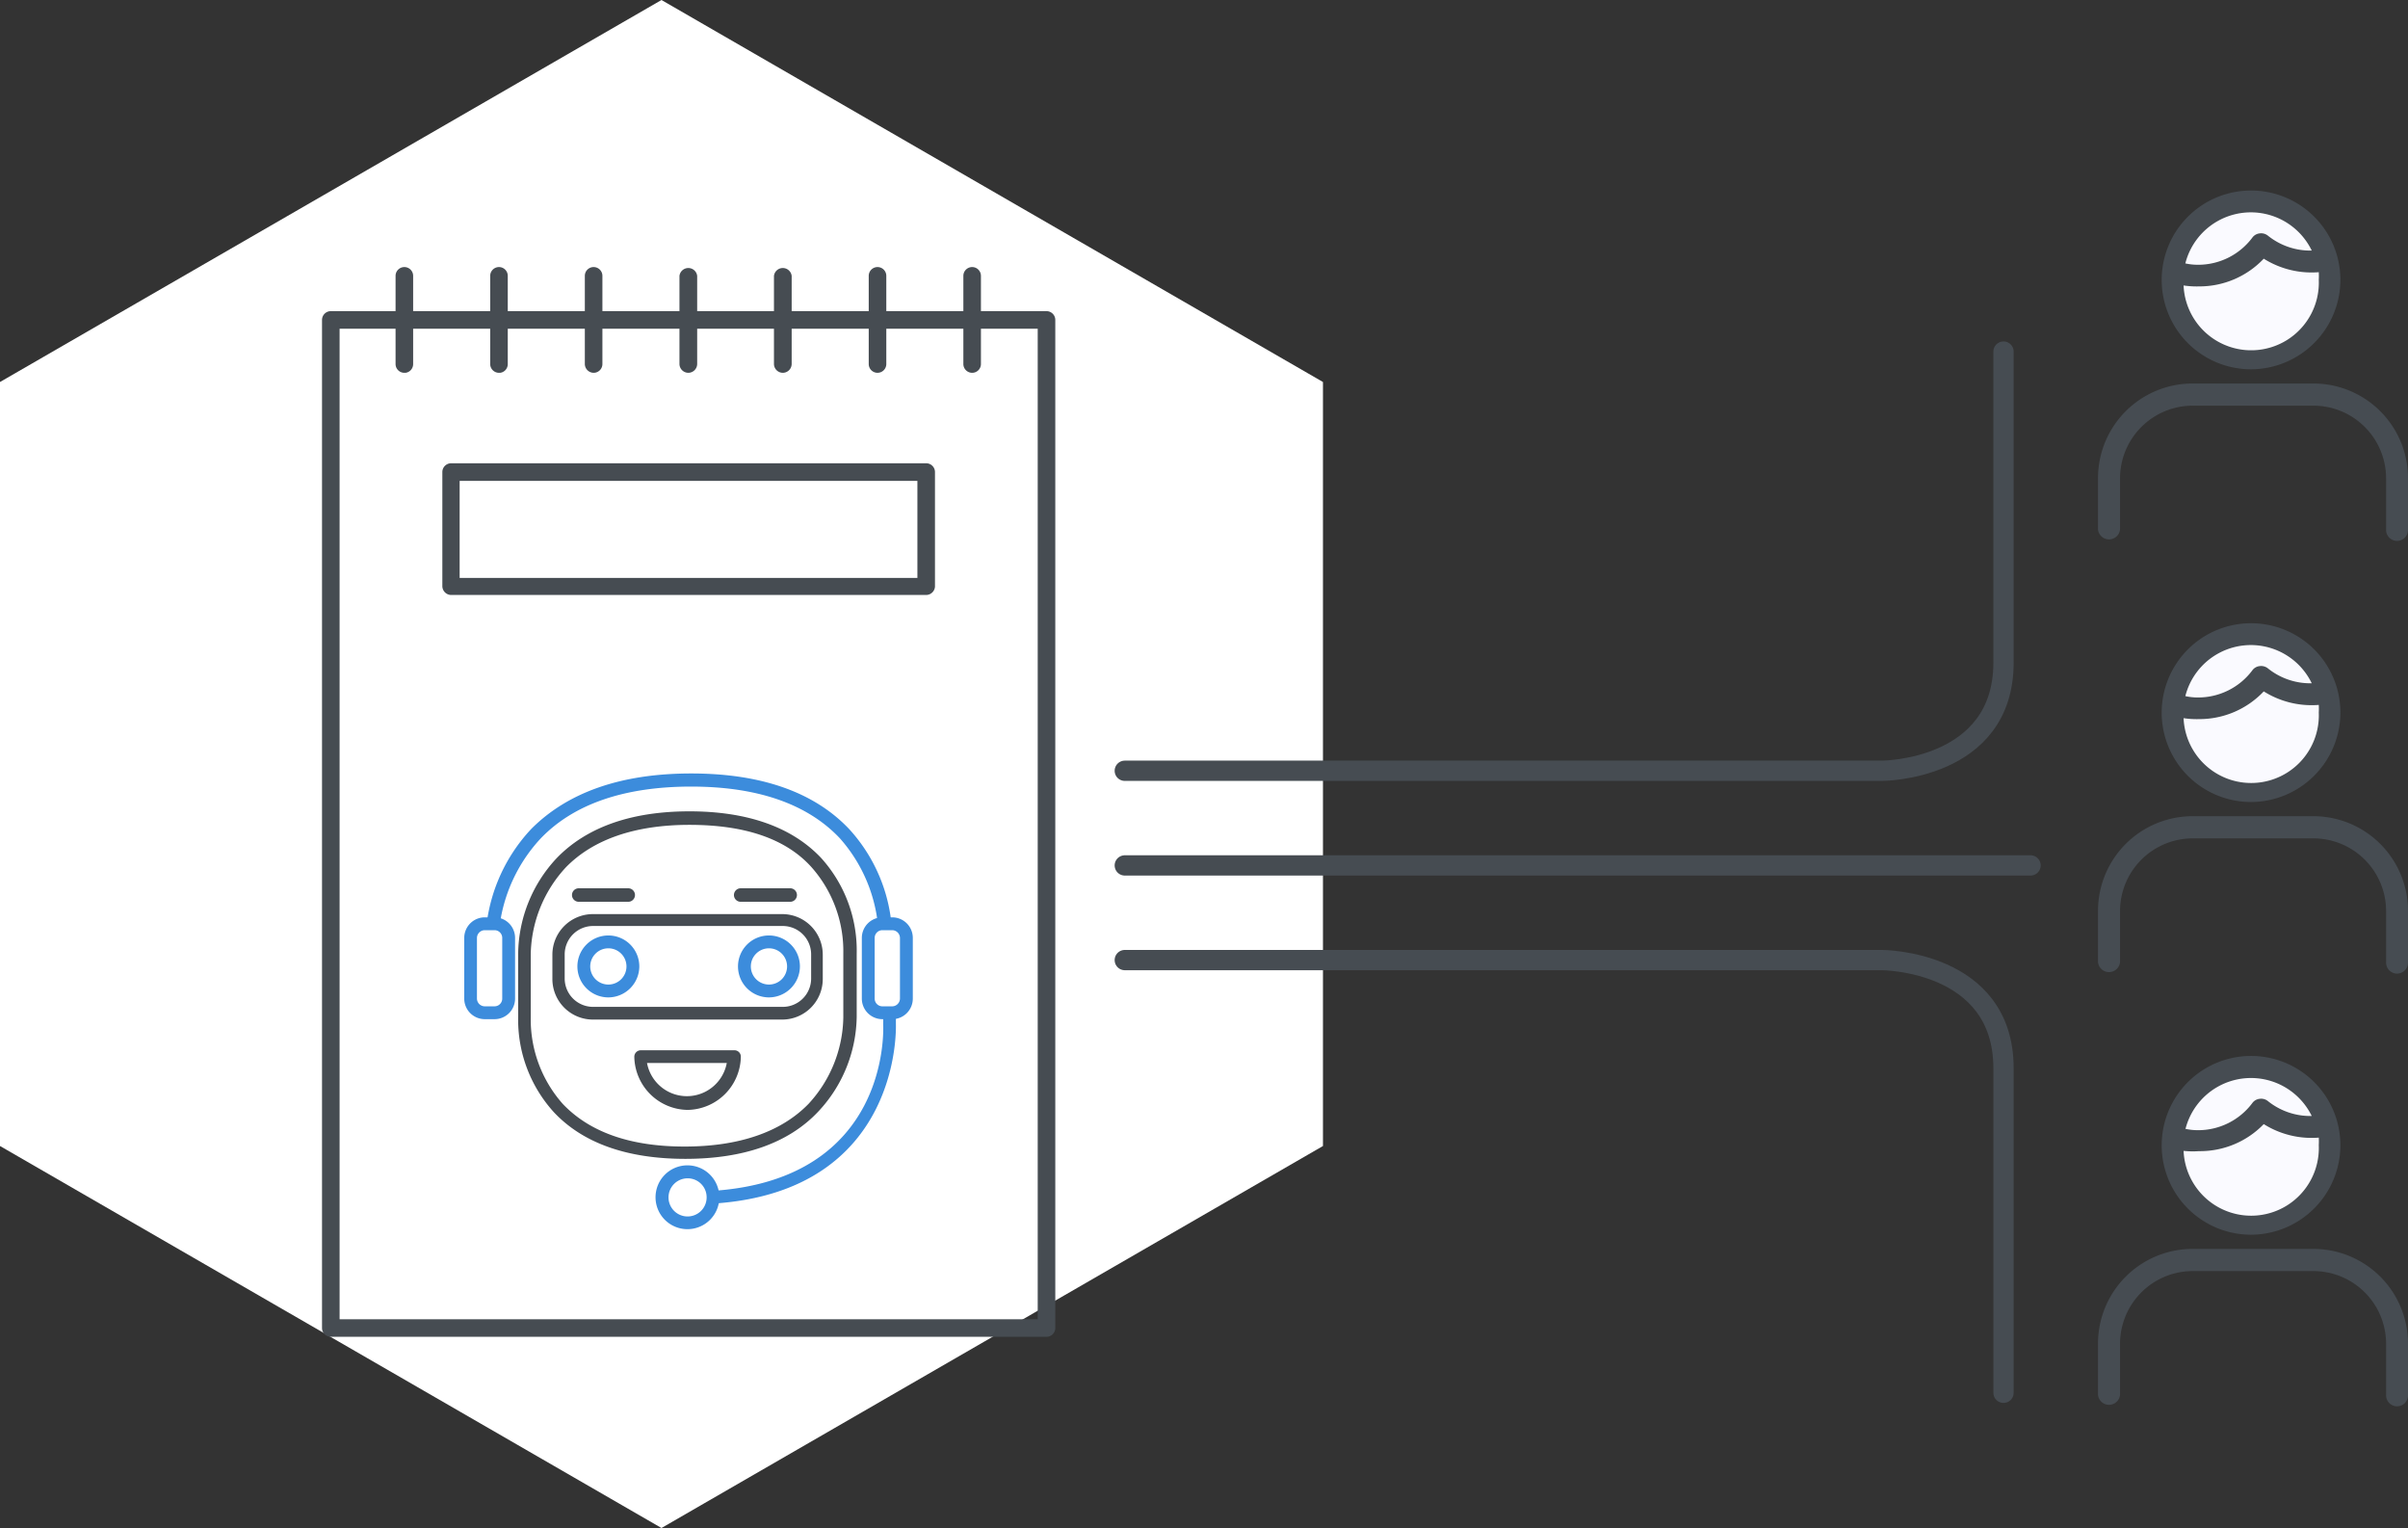 <svg xmlns="http://www.w3.org/2000/svg" viewBox="0 0 178.12 113"><rect x="0" y="0" width="178.12" height="113" fill="#333333" stroke="none"/><defs><style>.cls-1{fill:#fff;}.cls-2{fill:#464c52;}.cls-3{fill:#fafaff;}.cls-4{fill:none;stroke:#464c52;stroke-linecap:round;stroke-linejoin:round;stroke-width:1.5px;}.cls-5{fill:#3c8cdc;}</style></defs><g id="Capa_2" data-name="Capa 2"><g id="Capa_1-2" data-name="Capa 1"><polygon class="cls-1" points="0 28.25 0 84.75 48.93 113 97.86 84.75 97.86 28.25 48.93 0 0 28.25"/><path class="cls-2" d="M77.41,98.86H24.47a.65.65,0,0,1-.65-.65V23.66a.65.65,0,0,1,.65-.65H77.41a.65.65,0,0,1,.65.65V98.21A.65.65,0,0,1,77.41,98.86Zm-52.29-1.3H76.76V24.31H25.12Z"/><path class="cls-2" d="M68.51,44H33.37a.66.66,0,0,1-.65-.65V34.91a.65.65,0,0,1,.65-.65H68.51a.65.65,0,0,1,.65.65v8.48A.66.66,0,0,1,68.51,44ZM34,42.74H67.86V35.56H34Z"/><path class="cls-2" d="M71.91,27.57a.65.65,0,0,1-.65-.65V20.4a.65.65,0,1,1,1.3,0v6.52A.65.65,0,0,1,71.91,27.57Zm-7,0a.65.65,0,0,1-.65-.65V20.4a.65.65,0,1,1,1.3,0v6.52A.65.65,0,0,1,64.91,27.57Zm-7,0a.66.66,0,0,1-.66-.65V20.4a.66.66,0,0,1,1.31,0v6.52A.66.66,0,0,1,57.93,27.57Zm-7,0a.66.66,0,0,1-.65-.65V20.4a.66.66,0,0,1,1.31,0v6.52A.66.66,0,0,1,50.93,27.57Zm-7,0a.66.66,0,0,1-.65-.65V20.4a.65.65,0,1,1,1.3,0v6.52A.65.65,0,0,1,43.94,27.57Zm-7,0a.65.65,0,0,1-.65-.65V20.4a.65.65,0,0,1,1.3,0v6.52A.65.65,0,0,1,37,27.57Zm-7,0a.65.65,0,0,1-.65-.65V20.4a.65.65,0,0,1,1.3,0v6.52A.65.65,0,0,1,30,27.57Z"/><path class="cls-2" d="M177.31,40a.81.81,0,0,1-.81-.81v-3.8A5.38,5.38,0,0,0,171.12,30h-8.93a5.38,5.38,0,0,0-5.37,5.36v3.8a.82.82,0,0,1-1.63,0v-3.8a7,7,0,0,1,7-7h8.93a7,7,0,0,1,7,7v3.8A.81.81,0,0,1,177.31,40Z"/><path class="cls-2" d="M166.5,27.31a6.61,6.61,0,1,1,6.62-6.62A6.63,6.63,0,0,1,166.5,27.31Z"/><path class="cls-3" d="M161.52,21.11a5,5,0,0,0,10-.42,5.12,5.12,0,0,0,0-.56,6.66,6.66,0,0,1-4.07-1,6.55,6.55,0,0,1-4.79,2.05A6.38,6.38,0,0,1,161.52,21.11Z"/><path class="cls-3" d="M161.65,19.48a4.32,4.32,0,0,0,.95.1,5,5,0,0,0,4-2,.77.77,0,0,1,.55-.32.8.8,0,0,1,.61.17,5,5,0,0,0,3.24,1.1,5,5,0,0,0-9.35.95Z"/><path class="cls-2" d="M177.31,72a.81.81,0,0,1-.81-.81v-3.8A5.38,5.38,0,0,0,171.12,62h-8.93a5.38,5.38,0,0,0-5.37,5.36v3.8a.82.82,0,0,1-1.63,0v-3.8a7,7,0,0,1,7-7h8.93a7,7,0,0,1,7,7v3.8A.81.81,0,0,1,177.31,72Z"/><path class="cls-2" d="M166.5,59.31a6.61,6.61,0,1,1,6.62-6.62A6.63,6.63,0,0,1,166.5,59.31Z"/><path class="cls-3" d="M161.52,53.11a5,5,0,0,0,10-.42,5.12,5.12,0,0,0,0-.56,6.66,6.66,0,0,1-4.07-1,6.55,6.55,0,0,1-4.79,2.05A6.38,6.38,0,0,1,161.52,53.11Z"/><path class="cls-3" d="M161.65,51.48a4.32,4.32,0,0,0,.95.1,5,5,0,0,0,4-2,.77.77,0,0,1,.55-.32.8.8,0,0,1,.61.17,5,5,0,0,0,3.24,1.1,5,5,0,0,0-9.35.95Z"/><path class="cls-2" d="M177.31,104a.81.81,0,0,1-.81-.81v-3.8A5.38,5.38,0,0,0,171.12,94h-8.93a5.38,5.38,0,0,0-5.37,5.36v3.8a.82.82,0,0,1-1.63,0v-3.8a7,7,0,0,1,7-7h8.93a7,7,0,0,1,7,7v3.8A.81.81,0,0,1,177.31,104Z"/><path class="cls-2" d="M166.5,91.31a6.61,6.61,0,1,1,6.62-6.62A6.63,6.63,0,0,1,166.5,91.31Z"/><path class="cls-3" d="M161.52,85.11a5,5,0,0,0,10-.42,5.12,5.12,0,0,0,0-.56,6.66,6.66,0,0,1-4.07-1,6.55,6.55,0,0,1-4.79,2A6.38,6.38,0,0,1,161.52,85.11Z"/><path class="cls-3" d="M161.65,83.48a4.32,4.32,0,0,0,.95.1,5,5,0,0,0,4-2,.77.77,0,0,1,.55-.32.8.8,0,0,1,.61.17,5,5,0,0,0,3.24,1.1,5,5,0,0,0-9.35,1Z"/><line class="cls-4" x1="83.2" y1="64" x2="150.2" y2="64"/><path class="cls-4" d="M83.2,57h56s9,0,9-8V26"/><path class="cls-4" d="M83.2,71h56s9,0,9,8v24"/><path class="cls-5" d="M36.38,73.17a.48.48,0,0,1-.48-.47v-3a12.53,12.53,0,0,1,3.4-8.4C42,58.59,45.94,57.2,51.13,57.2s9.12,1.39,11.7,4.13A12.15,12.15,0,0,1,66,69.75V72.1a.48.48,0,0,1-1,0V69.73A11.4,11.4,0,0,0,62.13,62c-2.39-2.54-6.09-3.83-11-3.83S42.46,59.44,40,62a11.71,11.71,0,0,0-3.14,7.73v3A.47.47,0,0,1,36.38,73.17Z"/><path class="cls-5" d="M52.86,89a.48.48,0,0,1-.48-.44.47.47,0,0,1,.44-.5c12.93-.9,12.53-11.82,12.51-12.28a.28.28,0,0,1,0-.09v-.8a.47.47,0,1,1,.94,0v.84h0c0,.12.48,12.31-13.39,13.27Z"/><rect class="cls-1" x="64.25" y="68.32" width="2.82" height="6.58" rx="0.71"/><path class="cls-5" d="M66,75.37h-.73a1.52,1.52,0,0,1-1.52-1.52V69.36a1.52,1.52,0,0,1,1.52-1.52H66a1.52,1.52,0,0,1,1.52,1.52v4.49A1.52,1.52,0,0,1,66,75.37Zm-.73-6.58a.57.57,0,0,0-.57.57v4.49a.57.57,0,0,0,.57.57H66a.58.58,0,0,0,.57-.57V69.36a.58.58,0,0,0-.57-.57Z"/><rect class="cls-1" x="34.81" y="68.32" width="2.82" height="6.58" rx="0.71"/><path class="cls-5" d="M36.59,75.37h-.74a1.52,1.52,0,0,1-1.51-1.52V69.36a1.52,1.52,0,0,1,1.51-1.52h.74a1.52,1.52,0,0,1,1.51,1.52v4.49A1.52,1.52,0,0,1,36.59,75.37Zm-.74-6.58a.58.58,0,0,0-.57.57v4.49a.58.58,0,0,0,.57.57h.74a.57.57,0,0,0,.56-.57V69.36a.57.57,0,0,0-.56-.57Z"/><circle class="cls-1" cx="50.86" cy="88.54" r="1.88"/><path class="cls-5" d="M50.86,90.9a2.36,2.36,0,1,1,2.35-2.36A2.36,2.36,0,0,1,50.86,90.9Zm0-3.76a1.41,1.41,0,1,0,1.41,1.4A1.4,1.4,0,0,0,50.86,87.14Z"/><path class="cls-1" d="M62.92,71.14v-.63s.62-10-11.9-10-12.22,10-12.22,10v4.7s-.62,10,11.9,10,12.22-10,12.22-10Z"/><path class="cls-2" d="M50.7,85.7c-4.31,0-7.58-1.16-9.73-3.45a10.16,10.16,0,0,1-2.64-7.07V70.51a10.49,10.49,0,0,1,2.85-7.05C43.39,61.17,46.7,60,51,60s7.59,1.17,9.74,3.45a10.2,10.2,0,0,1,2.63,7.08v4.67a10.45,10.45,0,0,1-2.84,7C58.33,84.54,55,85.7,50.7,85.7ZM51,61c-4,0-7.12,1.06-9.15,3.15a9.7,9.7,0,0,0-2.59,6.38v4.72a9.41,9.41,0,0,0,2.38,6.4c2,2.09,5,3.14,9,3.14s7.13-1.06,9.17-3.16a9.64,9.64,0,0,0,2.57-6.37V70.51a9.36,9.36,0,0,0-2.38-6.41C58.09,62,55.05,61,51,61Z"/><path class="cls-2" d="M57.86,75.4h-14a3,3,0,0,1-3-3v-1.8a3,3,0,0,1,3-3h14a3,3,0,0,1,3,3v1.8A3,3,0,0,1,57.86,75.4Zm-14-6.92a2.1,2.1,0,0,0-2.09,2.09v1.8a2.1,2.1,0,0,0,2.09,2.09h14A2.1,2.1,0,0,0,60,72.37v-1.8a2.1,2.1,0,0,0-2.09-2.09Z"/><path class="cls-2" d="M50.86,82.08a4,4,0,0,1-3.94-3.94.48.48,0,0,1,.48-.47h6.92a.47.47,0,0,1,.48.47A4,4,0,0,1,50.86,82.08Zm-3-3.47a3,3,0,0,0,5.9,0Z"/><path class="cls-5" d="M45,73.76a2.29,2.29,0,1,1,2.29-2.29A2.3,2.3,0,0,1,45,73.76Zm0-3.63a1.34,1.34,0,1,0,1.34,1.34A1.34,1.34,0,0,0,45,70.13Z"/><path class="cls-5" d="M56.88,73.76a2.29,2.29,0,1,1,2.29-2.29A2.3,2.3,0,0,1,56.88,73.76Zm0-3.63a1.34,1.34,0,1,0,1.34,1.34A1.34,1.34,0,0,0,56.88,70.13Z"/><path class="cls-2" d="M46.47,66.69H42.81a.48.48,0,0,1,0-1h3.66a.48.48,0,0,1,0,1Z"/><path class="cls-2" d="M58.45,66.69H54.79a.48.48,0,0,1,0-1h3.66a.48.48,0,0,1,0,1Z"/></g></g></svg>